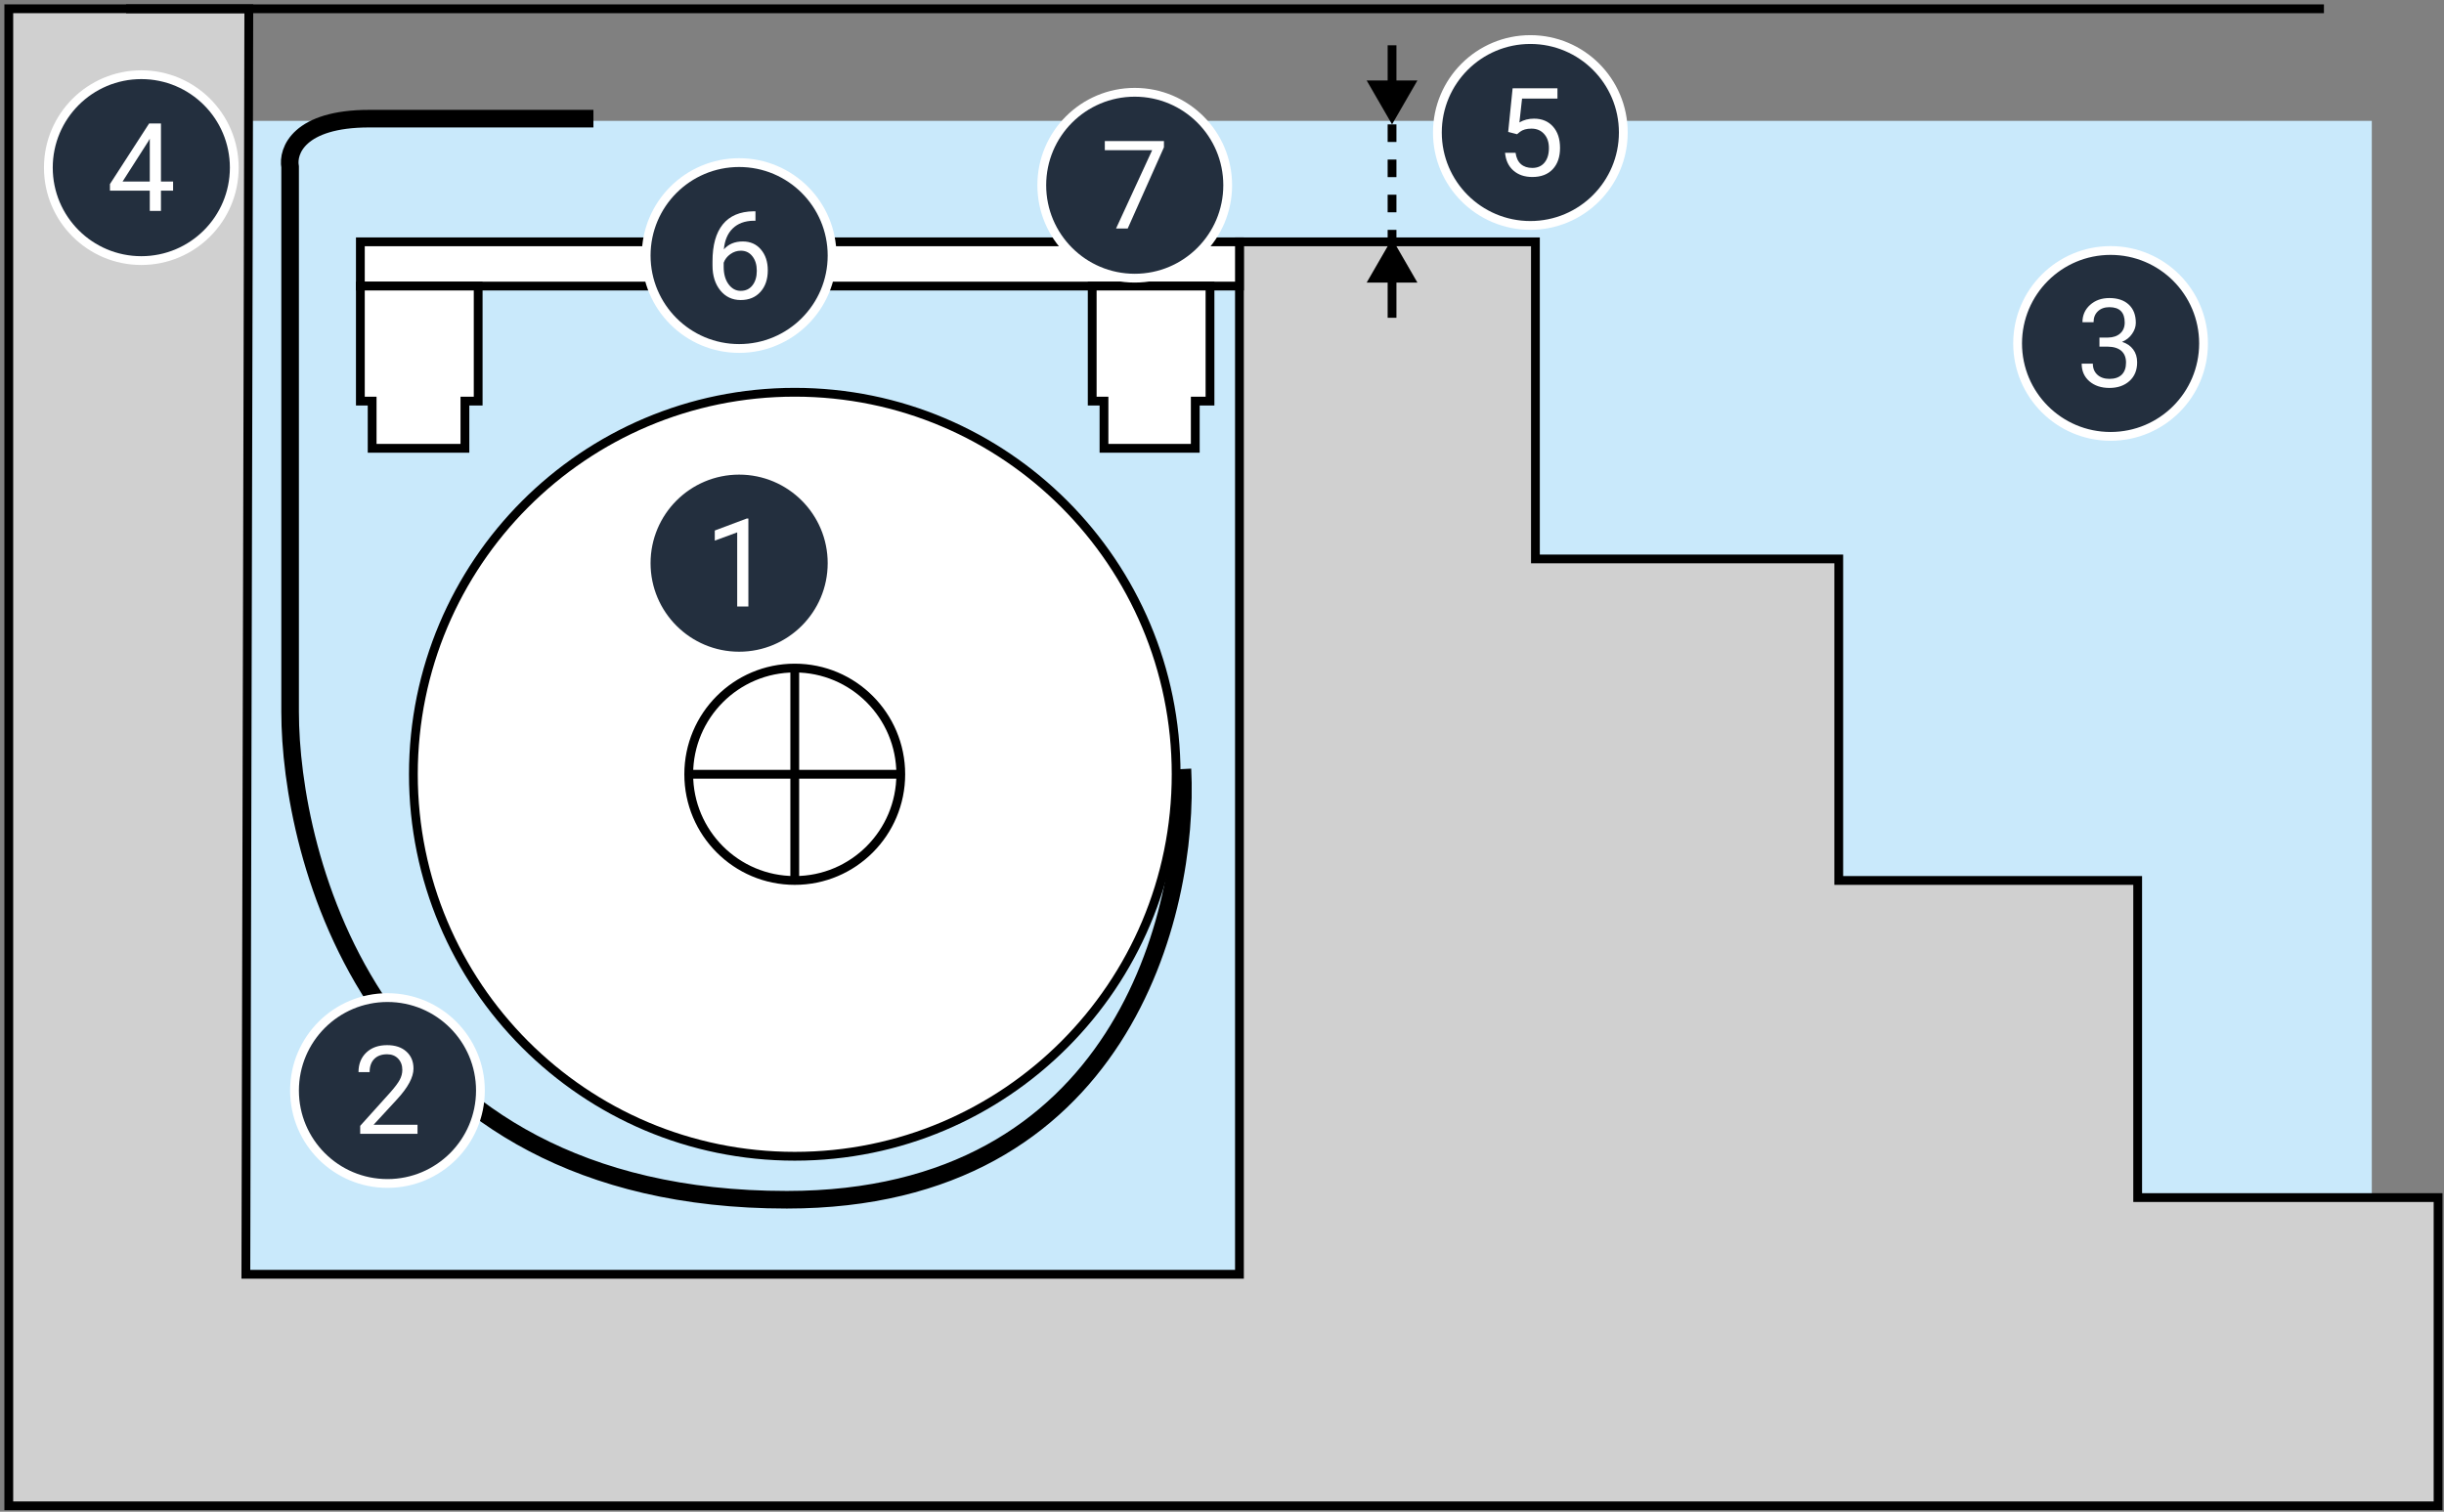 <svg width="278" height="172" viewBox="0 0 278 172" fill="none" xmlns="http://www.w3.org/2000/svg">
<rect x="0" y="0" width="278" height="172" fill="#808080" stroke="none"/>
<path d="M25.997 13.753H269.788V136.251L157.735 146.99L25.663 144.977L25.997 13.753Z" fill="#C9E9FB"/>
<path d="M90.402 131.552C114.361 131.552 133.783 112.094 133.783 88.091C133.783 64.088 114.361 44.629 90.402 44.629C66.443 44.629 47.021 64.088 47.021 88.091C47.021 112.094 66.443 131.552 90.402 131.552Z" fill="white" stroke="black" stroke-miterlimit="10"/>
<path d="M90.402 100.173C97.062 100.173 102.461 94.763 102.461 88.091C102.461 81.418 97.062 76.009 90.402 76.009C83.742 76.009 78.342 81.418 78.342 88.091C78.342 94.763 83.742 100.173 90.402 100.173Z" fill="white" stroke="black" stroke-miterlimit="10"/>
<path d="M90.402 75.841V100.173" stroke="black" stroke-miterlimit="10"/>
<path d="M102.461 88.091H78.342" stroke="black" stroke-miterlimit="10"/>
<path d="M134.5 87.5C135.333 103.833 127.5 136.5 89.5 136.5C42 136.5 33 97 33 81C33 68.2 33 34.333 33 19C32.667 17.167 34 13.5 42 13.5C50 13.5 62.333 13.5 67.5 13.5" stroke="black" stroke-width="2" stroke-miterlimit="10"/>
<path d="M28.302 1H1V171.322H277.325V136.251H243.156V100.173H209.155V63.591H174.651V27.513H140.985V144.977H27.966L28.302 1Z" fill="#D0D0D0" stroke="black" stroke-miterlimit="10"/>
<path d="M140.985 27.513H40.991V32.547H140.985V27.513Z" fill="white" stroke="black" stroke-miterlimit="10"/>
<path d="M54.391 32.547V45.636H52.883V51.006H42.331V45.636H40.991V32.547H54.391Z" fill="white" stroke="black" stroke-miterlimit="10"/>
<path d="M137.635 32.547V45.636H135.96V51.006H125.576V45.636H124.236V32.547H137.635Z" fill="white" stroke="black" stroke-miterlimit="10"/>
<path d="M14.342 1H264.342" stroke="black" stroke-miterlimit="10"/>
<path d="M158.342 14.153L158.342 27.153" stroke="black" stroke-dasharray="2 2"/>
<path d="M158.342 14.153L161.229 9.153L155.455 9.153L158.342 14.153ZM157.842 5.153L157.842 9.653L158.842 9.653L158.842 5.153L157.842 5.153Z" fill="black"/>
<path d="M158.342 27.153L155.455 32.153L161.229 32.153L158.342 27.153ZM158.842 36.153L158.842 31.653L157.842 31.653L157.842 36.153L158.842 36.153Z" fill="black"/>
<circle cx="174.074" cy="15.074" r="10.574" fill="#232F3E" stroke="white"/>
<path d="M171.552 15.01L172.057 10.047H177.157V11.216H173.131L172.83 13.93C173.318 13.643 173.871 13.499 174.491 13.499C175.398 13.499 176.118 13.8 176.651 14.401C177.184 14.998 177.451 15.807 177.451 16.828C177.451 17.854 177.173 18.662 176.617 19.255C176.066 19.843 175.293 20.137 174.3 20.137C173.42 20.137 172.702 19.893 172.146 19.405C171.59 18.918 171.274 18.243 171.196 17.382H172.392C172.47 17.951 172.673 18.382 173.001 18.674C173.329 18.961 173.762 19.105 174.3 19.105C174.888 19.105 175.348 18.904 175.681 18.503C176.018 18.102 176.186 17.548 176.186 16.842C176.186 16.176 176.004 15.643 175.64 15.242C175.279 14.837 174.799 14.634 174.197 14.634C173.646 14.634 173.213 14.755 172.898 14.996L172.563 15.27L171.552 15.01Z" fill="white"/>
<circle cx="240.074" cy="39.074" r="10.574" fill="#232F3E" stroke="white"/>
<path d="M238.809 38.408H239.76C240.357 38.399 240.826 38.242 241.168 37.937C241.51 37.631 241.681 37.219 241.681 36.699C241.681 35.533 241.099 34.949 239.937 34.949C239.39 34.949 238.953 35.106 238.625 35.421C238.301 35.731 238.14 36.143 238.14 36.658H236.875C236.875 35.87 237.162 35.216 237.736 34.696C238.315 34.172 239.049 33.91 239.937 33.91C240.876 33.91 241.612 34.158 242.145 34.655C242.679 35.152 242.945 35.842 242.945 36.727C242.945 37.16 242.804 37.579 242.521 37.984C242.243 38.39 241.863 38.693 241.38 38.894C241.927 39.067 242.348 39.354 242.644 39.755C242.945 40.156 243.096 40.646 243.096 41.225C243.096 42.118 242.804 42.827 242.221 43.351C241.637 43.875 240.878 44.137 239.944 44.137C239.01 44.137 238.249 43.884 237.661 43.378C237.078 42.872 236.786 42.204 236.786 41.375H238.057C238.057 41.899 238.228 42.318 238.57 42.633C238.912 42.947 239.37 43.105 239.944 43.105C240.555 43.105 241.022 42.945 241.346 42.626C241.669 42.307 241.831 41.849 241.831 41.252C241.831 40.673 241.653 40.229 241.298 39.919C240.942 39.609 240.43 39.45 239.76 39.44H238.809V38.408Z" fill="white"/>
<circle cx="44.074" cy="124.074" r="10.574" fill="#232F3E" stroke="white"/>
<path d="M47.492 129H40.971V128.091L44.416 124.263C44.926 123.684 45.277 123.215 45.469 122.854C45.665 122.49 45.763 122.114 45.763 121.727C45.763 121.207 45.605 120.781 45.291 120.448C44.976 120.116 44.557 119.949 44.033 119.949C43.404 119.949 42.914 120.129 42.563 120.489C42.217 120.845 42.044 121.341 42.044 121.979H40.779C40.779 121.063 41.073 120.323 41.661 119.758C42.253 119.193 43.044 118.91 44.033 118.91C44.958 118.91 45.69 119.154 46.227 119.642C46.765 120.125 47.034 120.77 47.034 121.576C47.034 122.556 46.41 123.723 45.161 125.076L42.495 127.968H47.492V129Z" fill="white"/>
<circle cx="129.074" cy="21.074" r="10.574" fill="#232F3E" stroke="white"/>
<path d="M132.396 16.758L128.274 26H126.948L131.057 17.086H125.67V16.047H132.396V16.758Z" fill="white"/>
<circle cx="84.074" cy="29.074" r="10.574" fill="#232F3E" stroke="white"/>
<path d="M85.933 24.04V25.113H85.701C84.717 25.131 83.933 25.423 83.35 25.988C82.766 26.553 82.429 27.349 82.338 28.374C82.862 27.773 83.577 27.472 84.484 27.472C85.35 27.472 86.041 27.777 86.555 28.388C87.075 28.998 87.335 29.787 87.335 30.753C87.335 31.778 87.055 32.599 86.494 33.214C85.938 33.829 85.191 34.137 84.252 34.137C83.299 34.137 82.527 33.772 81.934 33.043C81.342 32.309 81.046 31.366 81.046 30.213V29.727C81.046 27.895 81.435 26.496 82.215 25.53C82.999 24.56 84.163 24.063 85.708 24.04H85.933ZM84.272 28.524C83.839 28.524 83.441 28.654 83.076 28.914C82.712 29.174 82.459 29.5 82.317 29.892V30.356C82.317 31.177 82.502 31.838 82.871 32.339C83.24 32.84 83.7 33.091 84.252 33.091C84.822 33.091 85.268 32.881 85.592 32.462C85.92 32.043 86.084 31.494 86.084 30.814C86.084 30.131 85.918 29.579 85.585 29.16C85.257 28.736 84.819 28.524 84.272 28.524Z" fill="white"/>
<circle cx="16.074" cy="19.074" r="10.574" fill="#232F3E" stroke="white"/>
<path d="M18.309 20.657H19.69V21.689H18.309V24H17.038V21.689H12.506V20.944L16.963 14.047H18.309V20.657ZM13.941 20.657H17.038V15.776L16.888 16.05L13.941 20.657Z" fill="white"/>
<circle cx="84.074" cy="64.074" r="10.574" fill="#232F3E" stroke="white"/>
<path d="M85.127 69H83.855V60.571L81.305 61.508V60.359L84.929 58.999H85.127V69Z" fill="white"/>
</svg>
